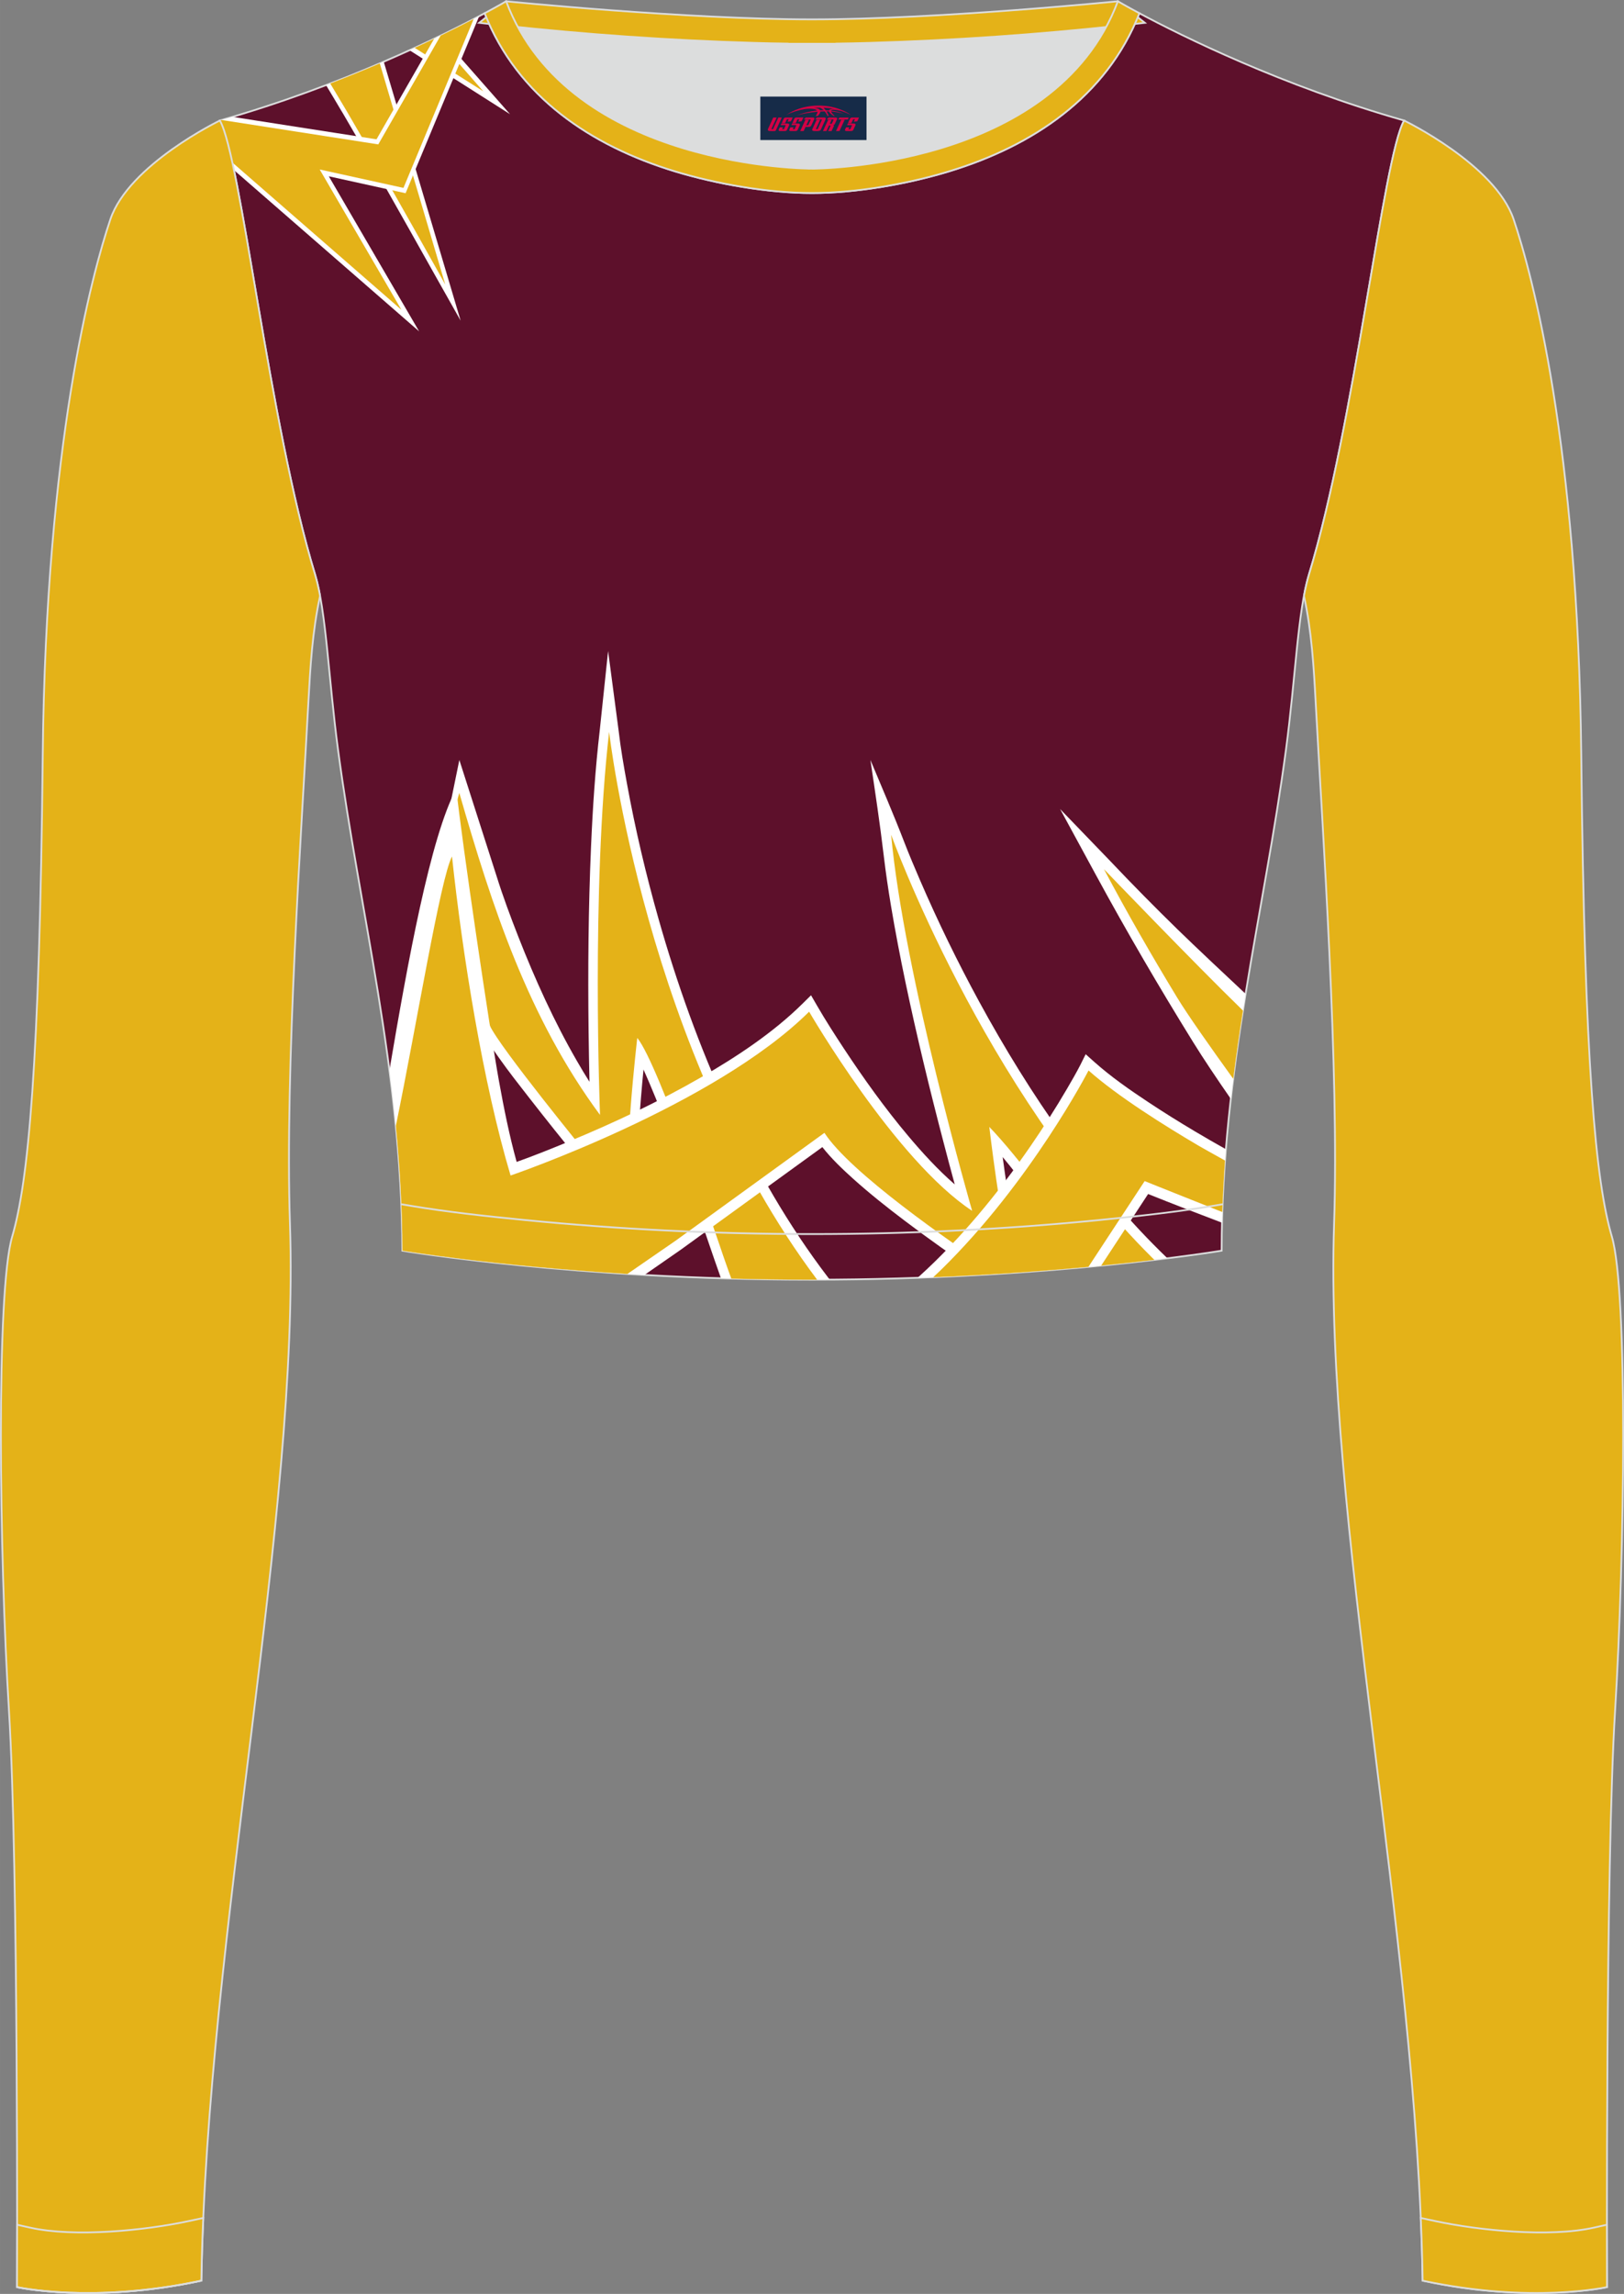 <?xml version="1.0" encoding="utf-8"?>
<!-- Generator: Adobe Illustrator 24.0.1, SVG Export Plug-In . SVG Version: 6.00 Build 0)  -->
<svg xmlns="http://www.w3.org/2000/svg" xmlns:xlink="http://www.w3.org/1999/xlink" version="1.1" id="图层_1" x="0px" y="0px" width="367.03px" height="518.23px" viewBox="0 0 367.02 518.22" enable-background="new 0 0 367.02 518.22" xml:space="preserve">
<rect x="0" y="0" width="367.02" height="518.22" fill="#808080" stroke="none"/>
<g>
	
		<path fill-rule="evenodd" clip-rule="evenodd" fill="#5D102B" stroke="#DCDDDD" stroke-width="0.4" stroke-miterlimit="22.926" d="   M109.53,2.99C100,8.09,77.36,19.36,49.69,27.23c4.75,8.32,11.09,68.5,21.5,102.51c2.53,8.27,3.06,23.55,5.19,39.52   c4.92,36.95,14.4,72.23,14.55,113.28c0,0,38.98,6.55,92.58,6.55s92.58-6.55,92.58-6.55c0-40.87,9.62-76.33,14.55-113.28   c2.13-15.97,2.66-31.26,5.19-39.52c10.41-34.02,16.76-94.19,21.5-102.51c-27.67-7.87-50.31-19.14-59.84-24.24   c-7.44,18.9-24.13,29.96-42.97,35.71c-9.35,2.85-21.14,4.92-31.01,4.91c-9.87,0.01-21.66-2.05-31.01-4.91   C133.66,32.95,116.97,21.89,109.53,2.99z"/>
	<g>
		<path fill-rule="evenodd" clip-rule="evenodd" fill="#FFFFFF" d="M250.94,194.55c4.99,5.27,10.12,10.47,15.3,15.52    c3.96,3.86,11.1,10.56,15.27,14.46c-1.27,7.8-2.43,15.69-3.34,23.73c-3.11-4.48-6.2-9.08-8.54-12.86    c-7.64-12.34-14.99-24.91-21.98-37.78l-8.07-14.85L250.94,194.55z"/>
		<path fill-rule="evenodd" clip-rule="evenodd" fill="#E4B218" d="M278.71,243.72c-5.12-7.11-10.32-14.47-12.72-18.43    c-5.67-9.34-11.19-18.93-16.5-28.94c0,0,20.33,21.17,31.42,31.95C280.1,233.4,279.36,238.53,278.71,243.72z"/>
		<path fill-rule="evenodd" clip-rule="evenodd" fill="#FFFFFF" d="M133.22,244.39c-0.09-3.81-0.15-7.62-0.2-11.42    c-0.17-13.88-0.05-27.81,0.55-41.68c0.38-8.77,0.96-17.58,1.97-26.29l1.89-17.93L139.8,165c0.46,4.02,1.18,8.16,1.91,12.13    c1.88,10.29,4.29,20.5,7.13,30.5c8.23,28.98,20.61,57.73,38.19,80.81l0.48,0.63c-1.32,0.01-2.65,0.01-3.99,0.01    c-7.14,0-14.02-0.12-20.59-0.32l-1.46-4.16c-0.93-2.66-1.82-5.35-2.75-8.02c-2.03-5.84-4.11-11.66-6.26-17.44    c-1.84-4.95-3.74-9.91-5.81-14.74c-0.4-0.93-0.8-1.86-1.22-2.78c-0.43,4.39-0.79,8.79-1.07,13.16c-0.21,3.26-0.37,6.55-0.41,9.82    c-0.02,2.27-0.03,4.91,0.32,7.15l1.25,8.07l-14.35-17.36c-3.93-4.75-7.8-9.62-11.61-14.5c-2.28-2.92-4.57-5.84-6.72-8.88    c-9-12.73-13.44-20.29-15.6-35.28l6.57-32.11l8.41,26.22c1.43,4.58,3.17,9.24,4.91,13.68c3.78,9.65,8.14,19.25,13.24,28.07    C131.3,241.28,132.24,242.85,133.22,244.39z"/>
		<path fill-rule="evenodd" clip-rule="evenodd" fill="#E4B218" d="M103.8,179.12c7.43,25.74,15.54,50.75,31.8,72.75    c0,0-2.03-51.03,2.06-86.53c0,0,8.23,72.09,47.01,123.76h-1.17c-6.29,0-12.38-0.09-18.23-0.25l-0.93-2.59l-0.89-2.54    c0,0-14.59-43.44-19.43-49.24c0,0-3.31,28.51-1.87,37.73l-9.43-11.4c0,0-19.84-24.27-22.01-29.1l-9.4-20.94    c-2.26-5.03-3.04-8.16-3.38-10.39L103.8,179.12z"/>
		<path fill-rule="evenodd" clip-rule="evenodd" fill="#FFFFFF" d="M226.6,261.39c0.62,4.6,1.31,9.2,2.06,13.73    c0.67,4.04,1.39,8.29,2.4,12.3c-3.01,0.21-6.13,0.41-9.37,0.59c-0.42-0.27-0.69-0.45-0.77-0.5c-5.55-3.76-11.06-7.64-16.44-11.72    c-4-3.02-7.97-6.17-11.74-9.56c-2.26-2.04-4.86-4.49-6.89-7.09l-31.99,23.18l-8.21,5.7c-33.14-1.86-54.73-5.49-54.73-5.49    c-0.05-14.16-1.21-27.64-2.91-40.74c4.12-24.35,9.27-52.8,15.11-63.61c1.21,11.62,7.57,54.52,9.64,66.02    c1.1,6.09,2.35,12.33,4,18.29c4.03-1.44,8.06-3.06,12.01-4.7c10.05-4.17,20.06-8.88,29.61-14.38    c7.93-4.56,16.33-10.07,23.06-16.74l1.85-1.83l1.35,2.33c1.9,3.29,3.99,6.53,6.06,9.68c4.52,6.86,9.35,13.59,14.56,19.78    c3.15,3.74,6.71,7.65,10.51,10.94c-0.87-3.18-1.71-6.36-2.54-9.54c-3.12-11.92-6.04-23.95-8.58-36.05    c-1.2-5.73-2.31-11.49-3.28-17.28c-0.63-3.78-1.2-7.6-1.65-11.43c-0.86-7.26-1.94-14.36-3.01-21.59    c2.57,6.14,5.22,12.26,7.62,18.48c1.12,2.91,2.36,5.82,3.57,8.63c4.04,9.36,8.51,18.52,13.33,27.38    c11.47,21.08,25.71,41.87,42.58,58.06c-5.16,0.64-11.81,1.39-19.69,2.1c-0.29-0.48-0.58-0.95-0.88-1.43    c-3.33-5.33-6.81-10.56-10.47-15.59C230.81,266.65,228.75,263.96,226.6,261.39z"/>
		<path fill-rule="evenodd" clip-rule="evenodd" fill="#E4B218" d="M102.15,193.49c2.37,22.22,7.02,51.26,13.24,72.07    c0,0,45.98-15.7,67.47-37.01c0,0,19.44,33.53,36.84,44.99c0,0-15.43-53.45-18.31-84.98c0,0,20.67,57.46,59,95.57l0.51,0.49    c-3.74,0.45-8.12,0.92-13.04,1.4c-7.54-10.91-18.02-24.98-24.28-31.44c0,0,2.4,20.45,5.21,32.59l0.1,0.4    c-1.11,0.07-2.24,0.15-3.38,0.22c-0.42-0.3-0.73-0.52-0.84-0.6c-10.07-6.72-32.52-22.28-38.35-31.27l-33.57,24.32l-10.96,7.56    c-30.93-1.91-50.85-5.26-50.85-5.26c-0.03-9.68-0.59-19.05-1.48-28.19C94.21,231.27,99.52,198.49,102.15,193.49z"/>
		<path fill-rule="evenodd" clip-rule="evenodd" fill="#FFFFFF" d="M259.47,269.74l-10.62,16.19c-11.17,1.09-25.3,2.17-41.49,2.75    l0.31-0.28c9.41-8.51,17.88-18.81,25.24-29.5c2.89-4.2,5.66-8.53,8.26-12.98c1.01-1.73,2.05-3.52,2.97-5.31l1.22-2.45l1.96,1.75    c3.77,3.36,8.06,6.34,12.2,9.08c3.45,2.29,6.96,4.47,10.5,6.58c2.31,1.38,4.66,2.72,7.02,4.05c-0.44,5.45-0.75,10.97-0.88,16.6    C270.59,274.1,265.02,271.97,259.47,269.74z"/>
		<path fill-rule="evenodd" clip-rule="evenodd" fill="#E4B218" d="M276.85,262.18c-3.14-1.75-5.57-3.11-5.98-3.36    c-7.52-4.42-18.31-11.16-24.86-16.99c-0.03,0.06-12.95,25.1-33.36,45.06c-0.31,0.3-0.94,0.9-1.75,1.65    c13.39-0.54,25.27-1.42,35.09-2.34l0.48-0.75l12.22-18.63c0,0,5.26,2.12,10.79,4.31l6.75,2.68    C276.37,269.89,276.57,266.01,276.85,262.18z"/>
		<g>
			<path fill-rule="evenodd" clip-rule="evenodd" fill="#FFFFFF" d="M77.17,25.08c-1.15-1.96-2.32-3.91-3.49-5.85     c4.66-1.77,9.02-3.56,13.04-5.3l17.38,58.51C96.49,59,89.01,45.48,81.29,32.13c-1.27-2.2-2.55-4.39-3.83-6.58L77.17,25.08     L77.17,25.08z"/>
			<path fill-rule="evenodd" clip-rule="evenodd" fill="#E4B218" d="M100.63,64.29c0,0-11.84-21.37-22.39-39.38l0,0     c-0.99-1.68-2.23-3.76-3.6-6.04c3.96-1.52,7.7-3.05,11.19-4.55L100.63,64.29z"/>
			<path fill-rule="evenodd" clip-rule="evenodd" fill="#FFFFFF" d="M99.63,8.03l15.64,17.77L92.55,11.35     C95.1,10.19,97.47,9.07,99.63,8.03z"/>
			<path fill-rule="evenodd" clip-rule="evenodd" fill="#E4B218" d="M93.73,10.81l15.5,9.83L98.61,8.52     C97.08,9.25,95.45,10.02,93.73,10.81z"/>
			<path fill-rule="evenodd" clip-rule="evenodd" fill="#FFFFFF" d="M85.09,31.47L98.12,8.75c4.11-1.97,7.54-3.72,10.18-5.11     L91.66,43.65l-17.35-3.82l20.41,35.03L52.88,38.43c-1.15-5.5-2.2-9.48-3.19-11.2c0.95-0.27,1.9-0.55,2.84-0.83L85.09,31.47z"/>
			<path fill-rule="evenodd" clip-rule="evenodd" fill="#E4B218" d="M50.11,27.11l35.38,5.51L99.58,8.05     c2.87-1.39,5.37-2.66,7.47-3.75L91.18,42.45l-18.93-4.16l18.47,31.7l-38.2-33.27c-1.01-4.62-1.94-7.95-2.82-9.49L50.11,27.11z"/>
		</g>
	</g>
	
		<path fill-rule="evenodd" clip-rule="evenodd" fill="#E4B218" stroke="#DCDDDD" stroke-width="0.4" stroke-miterlimit="22.926" d="   M49.69,27.23c0,0-20.56,9.93-24.74,22.3S10.39,100.3,9.66,170.55C8.94,240.79,6.39,267,2.75,279.37s-2.91,71.7-0.73,107.01   c2.18,35.3,1.82,130.3,1.82,130.3s17.11,3.82,41.67-1.46c1.26-78.2,22.24-172.66,20.02-238.76c-1.17-34.86,2.6-88.69,4.18-118.11   c0.4-7.41,0.88-15.82,2.63-23.72c-0.34-1.82-0.72-3.46-1.15-4.89C60.79,95.73,54.44,35.55,49.69,27.23z"/>
	
		<path fill-rule="evenodd" clip-rule="evenodd" fill="#E4B218" stroke="#DCDDDD" stroke-width="0.4" stroke-miterlimit="22.926" d="   M3.86,502.59c0,8.69-0.02,14.09-0.02,14.09s17.11,3.82,41.67-1.46c0.07-4.67,0.22-9.39,0.43-14.16l-3.32,0.71   c-9.81,2.11-25.74,3.72-35.8,1.48L3.86,502.59z"/>
	<path fill="none" stroke="#DCDDDD" stroke-width="0.4" stroke-miterlimit="22.926" d="M3.84,516.68c0,0,17.11,3.82,41.67-1.46"/>
	<path fill-rule="evenodd" clip-rule="evenodd" fill="#DCDDDD" d="M113.76,2.85c0,0,45.04,4.28,69.79,4.28s70.34-3.09,70.34-3.09   S241.33,40.8,183.46,40.8C125.59,40.79,113.76,2.85,113.76,2.85z"/>
	
		<path fill-rule="evenodd" clip-rule="evenodd" fill="#E4B218" stroke="#DCDDDD" stroke-width="0.4" stroke-miterlimit="22.926" d="   M258.74,5.16l-5.47,0.6c-18.61,2.04-37.83,3.37-56.53,3.92c-2.57,0.08-5.14,0.13-7.72,0.17v0.04h-11.01V9.85   c-2.57-0.03-5.14-0.09-7.72-0.17c-18.7-0.55-37.91-1.88-56.53-3.92l-5.47-0.6l6.07-4.87c0,0,40.87,4.09,69.14,4.09   s69.11-4.09,69.11-4.09L258.74,5.16z"/>
	
		<path fill-rule="evenodd" clip-rule="evenodd" fill="#E4B218" stroke="#DCDDDD" stroke-width="0.4" stroke-miterlimit="22.926" d="   M114.39,0.29c0,0-1.72,1.01-4.86,2.7c7.44,18.9,24.13,29.96,42.97,35.71c9.36,2.85,21.14,4.92,31.02,4.91   c9.87,0.01,21.66-2.05,31.01-4.91c18.84-5.75,35.53-16.81,42.97-35.71c-3.14-1.68-4.86-2.7-4.86-2.7   c-14.32,38.03-69.13,37.81-69.13,37.81S128.71,38.33,114.39,0.29z"/>
	<path fill="none" stroke="#DCDDDD" stroke-width="0.4" stroke-miterlimit="22.926" d="M276.3,272.05l-1.93,0.33   c-8.4,1.42-17.16,2.36-25.63,3.21c-21.64,2.15-43.49,3.2-65.23,3.2c-21.73,0-43.55-1.05-65.17-3.2   c-8.49-0.84-17.27-1.79-25.69-3.21l-1.96-0.33"/>
	
		<path fill-rule="evenodd" clip-rule="evenodd" fill="#E4B218" stroke="#DCDDDD" stroke-width="0.4" stroke-miterlimit="22.926" d="   M317.33,27.23c0,0,20.56,9.93,24.74,22.3c4.19,12.38,14.56,50.77,15.29,121.02s3.28,96.45,6.92,108.82   c3.64,12.38,2.91,71.7,0.73,107.01c-2.18,35.3-1.82,130.3-1.82,130.3s-17.11,3.82-41.67-1.46c-1.26-78.2-22.24-172.66-20.02-238.76   c1.17-34.86-2.6-88.69-4.18-118.11c-0.4-7.41-0.88-15.82-2.63-23.72c0.34-1.82,0.72-3.46,1.15-4.89   C306.24,95.73,312.58,35.55,317.33,27.23z"/>
	
		<path fill-rule="evenodd" clip-rule="evenodd" fill="#E4B218" stroke="#DCDDDD" stroke-width="0.4" stroke-miterlimit="22.926" d="   M363.16,502.59c0,8.69,0.02,14.09,0.02,14.09s-17.11,3.82-41.67-1.46c-0.07-4.67-0.22-9.39-0.43-14.16l3.32,0.71   c9.81,2.11,25.74,3.72,35.8,1.48L363.16,502.59z"/>
	
</g>
<g id="tag_logo">
	<rect y="21.82" fill="#162B48" width="24" height="9.818" x="171.83"/>
	<g>
		<path fill="#D30044" d="M187.79,25.01l0.005-0.011c0.131-0.311,1.085-0.262,2.351,0.071c0.715,0.24,1.44,0.54,2.193,0.9    c-0.218-0.147-0.447-0.289-0.682-0.42l0.011,0.005l-0.011-0.005c-1.478-0.845-3.218-1.418-5.1-1.62    c-1.282-0.115-1.658-0.082-2.411-0.055c-2.449,0.142-4.68,0.905-6.458,2.095c1.26-0.638,2.722-1.075,4.195-1.336    c1.467-0.18,2.476-0.033,2.771,0.344c-1.691,0.175-3.469,0.633-4.555,1.075c1.156-0.338,2.967-0.665,4.647-0.813    c0.016,0.251-0.115,0.567-0.415,0.96h0.475c0.376-0.382,0.584-0.725,0.595-1.004c0.333-0.022,0.66-0.033,0.971-0.033    C186.62,25.45,186.83,25.8,187.03,26.19h0.262c-0.125-0.344-0.295-0.687-0.518-1.036c0.207,0,0.393,0.005,0.567,0.011    c0.104,0.267,0.496,0.66,1.058,1.025h0.245c-0.442-0.365-0.753-0.753-0.835-1.004c1.047,0.065,1.696,0.224,2.885,0.513    C189.61,25.27,188.87,25.1,187.79,25.01z M185.35,24.92c-0.164-0.295-0.655-0.485-1.402-0.551    c0.464-0.033,0.922-0.055,1.364-0.055c0.311,0.147,0.589,0.344,0.84,0.589C185.89,24.9,185.62,24.91,185.35,24.92z M187.33,24.97c-0.224-0.016-0.458-0.027-0.715-0.044c-0.147-0.202-0.311-0.398-0.502-0.6c0.082,0,0.164,0.005,0.24,0.011    c0.72,0.033,1.429,0.125,2.138,0.273C187.82,24.57,187.44,24.73,187.33,24.97z"/>
		<path fill="#D30044" d="M174.75,26.55L173.58,29.1C173.4,29.47,173.67,29.61,174.15,29.61l0.873,0.005    c0.115,0,0.251-0.049,0.327-0.175l1.342-2.891H175.91L174.69,29.18H174.52c-0.147,0-0.185-0.033-0.147-0.125l1.156-2.504H174.75L174.75,26.55z M176.61,27.9h1.271c0.36,0,0.584,0.125,0.442,0.425L177.85,29.36C177.75,29.58,177.48,29.61,177.25,29.61H176.33c-0.267,0-0.442-0.136-0.349-0.333l0.235-0.513h0.742L176.78,29.14C176.76,29.19,176.8,29.2,176.86,29.2h0.18    c0.082,0,0.125-0.016,0.147-0.071l0.376-0.813c0.011-0.022,0.011-0.044-0.055-0.044H176.44L176.61,27.9L176.61,27.9z M177.43,27.83h-0.78l0.475-1.025c0.098-0.218,0.338-0.256,0.578-0.256H179.15L178.76,27.39L177.98,27.51l0.262-0.562H177.95c-0.082,0-0.12,0.016-0.147,0.071L177.43,27.83L177.43,27.83z M179.02,27.9L178.85,28.27h1.069c0.06,0,0.06,0.016,0.049,0.044    L179.59,29.13C179.57,29.18,179.53,29.2,179.45,29.2H179.27c-0.055,0-0.104-0.011-0.082-0.06l0.175-0.376H178.62L178.39,29.28C178.29,29.47,178.47,29.61,178.74,29.61h0.916c0.24,0,0.502-0.033,0.605-0.251l0.475-1.031c0.142-0.3-0.082-0.425-0.442-0.425H179.02L179.02,27.9z M179.83,27.83l0.371-0.818c0.022-0.055,0.06-0.071,0.147-0.071h0.295L180.38,27.5l0.791-0.115l0.387-0.845H180.11c-0.24,0-0.48,0.038-0.578,0.256L179.06,27.83L179.83,27.83L179.83,27.83z M182.23,28.29h0.278c0.087,0,0.153-0.022,0.202-0.115    l0.496-1.075c0.033-0.076-0.011-0.12-0.125-0.12H181.68l0.431-0.431h1.522c0.355,0,0.485,0.153,0.393,0.355l-0.676,1.445    c-0.06,0.125-0.175,0.333-0.644,0.327l-0.649-0.005L181.62,29.61H180.84l1.178-2.558h0.785L182.23,28.29L182.23,28.29z     M184.82,29.1c-0.022,0.049-0.06,0.076-0.142,0.076h-0.191c-0.082,0-0.109-0.027-0.082-0.076l0.944-2.051h-0.785l-0.987,2.138    c-0.125,0.273,0.115,0.415,0.453,0.415h0.72c0.327,0,0.649-0.071,0.769-0.322l1.085-2.384c0.093-0.202-0.06-0.355-0.415-0.355    h-1.533l-0.431,0.431h1.38c0.115,0,0.164,0.033,0.131,0.104L184.82,29.1L184.82,29.1z M187.54,27.97h0.278    c0.087,0,0.158-0.022,0.202-0.115l0.344-0.753c0.033-0.076-0.011-0.12-0.125-0.12h-1.402l0.425-0.431h1.527    c0.355,0,0.485,0.153,0.393,0.355l-0.529,1.124c-0.044,0.093-0.147,0.18-0.393,0.18c0.224,0.011,0.256,0.158,0.175,0.327    l-0.496,1.075h-0.785l0.54-1.167c0.022-0.055-0.005-0.087-0.104-0.087h-0.235L186.77,29.61h-0.785l1.178-2.558h0.785L187.54,27.97L187.54,27.97z M190.11,27.06L188.93,29.61h0.785l1.184-2.558H190.11L190.11,27.06z M191.62,26.99l0.202-0.431h-2.1l-0.295,0.431    H191.62L191.62,26.99z M191.6,27.9h1.271c0.36,0,0.584,0.125,0.442,0.425l-0.475,1.031c-0.104,0.218-0.371,0.251-0.605,0.251    h-0.916c-0.267,0-0.442-0.136-0.349-0.333l0.235-0.513h0.742L191.77,29.14c-0.022,0.049,0.022,0.06,0.082,0.06h0.18    c0.082,0,0.125-0.016,0.147-0.071l0.376-0.813c0.011-0.022,0.011-0.044-0.049-0.044h-1.069L191.6,27.9L191.6,27.9z     M192.41,27.83H191.63l0.475-1.025c0.098-0.218,0.338-0.256,0.578-0.256h1.451l-0.387,0.845l-0.791,0.115l0.262-0.562h-0.295    c-0.082,0-0.12,0.016-0.147,0.071L192.41,27.83z"/>
	</g>
</g>
</svg>